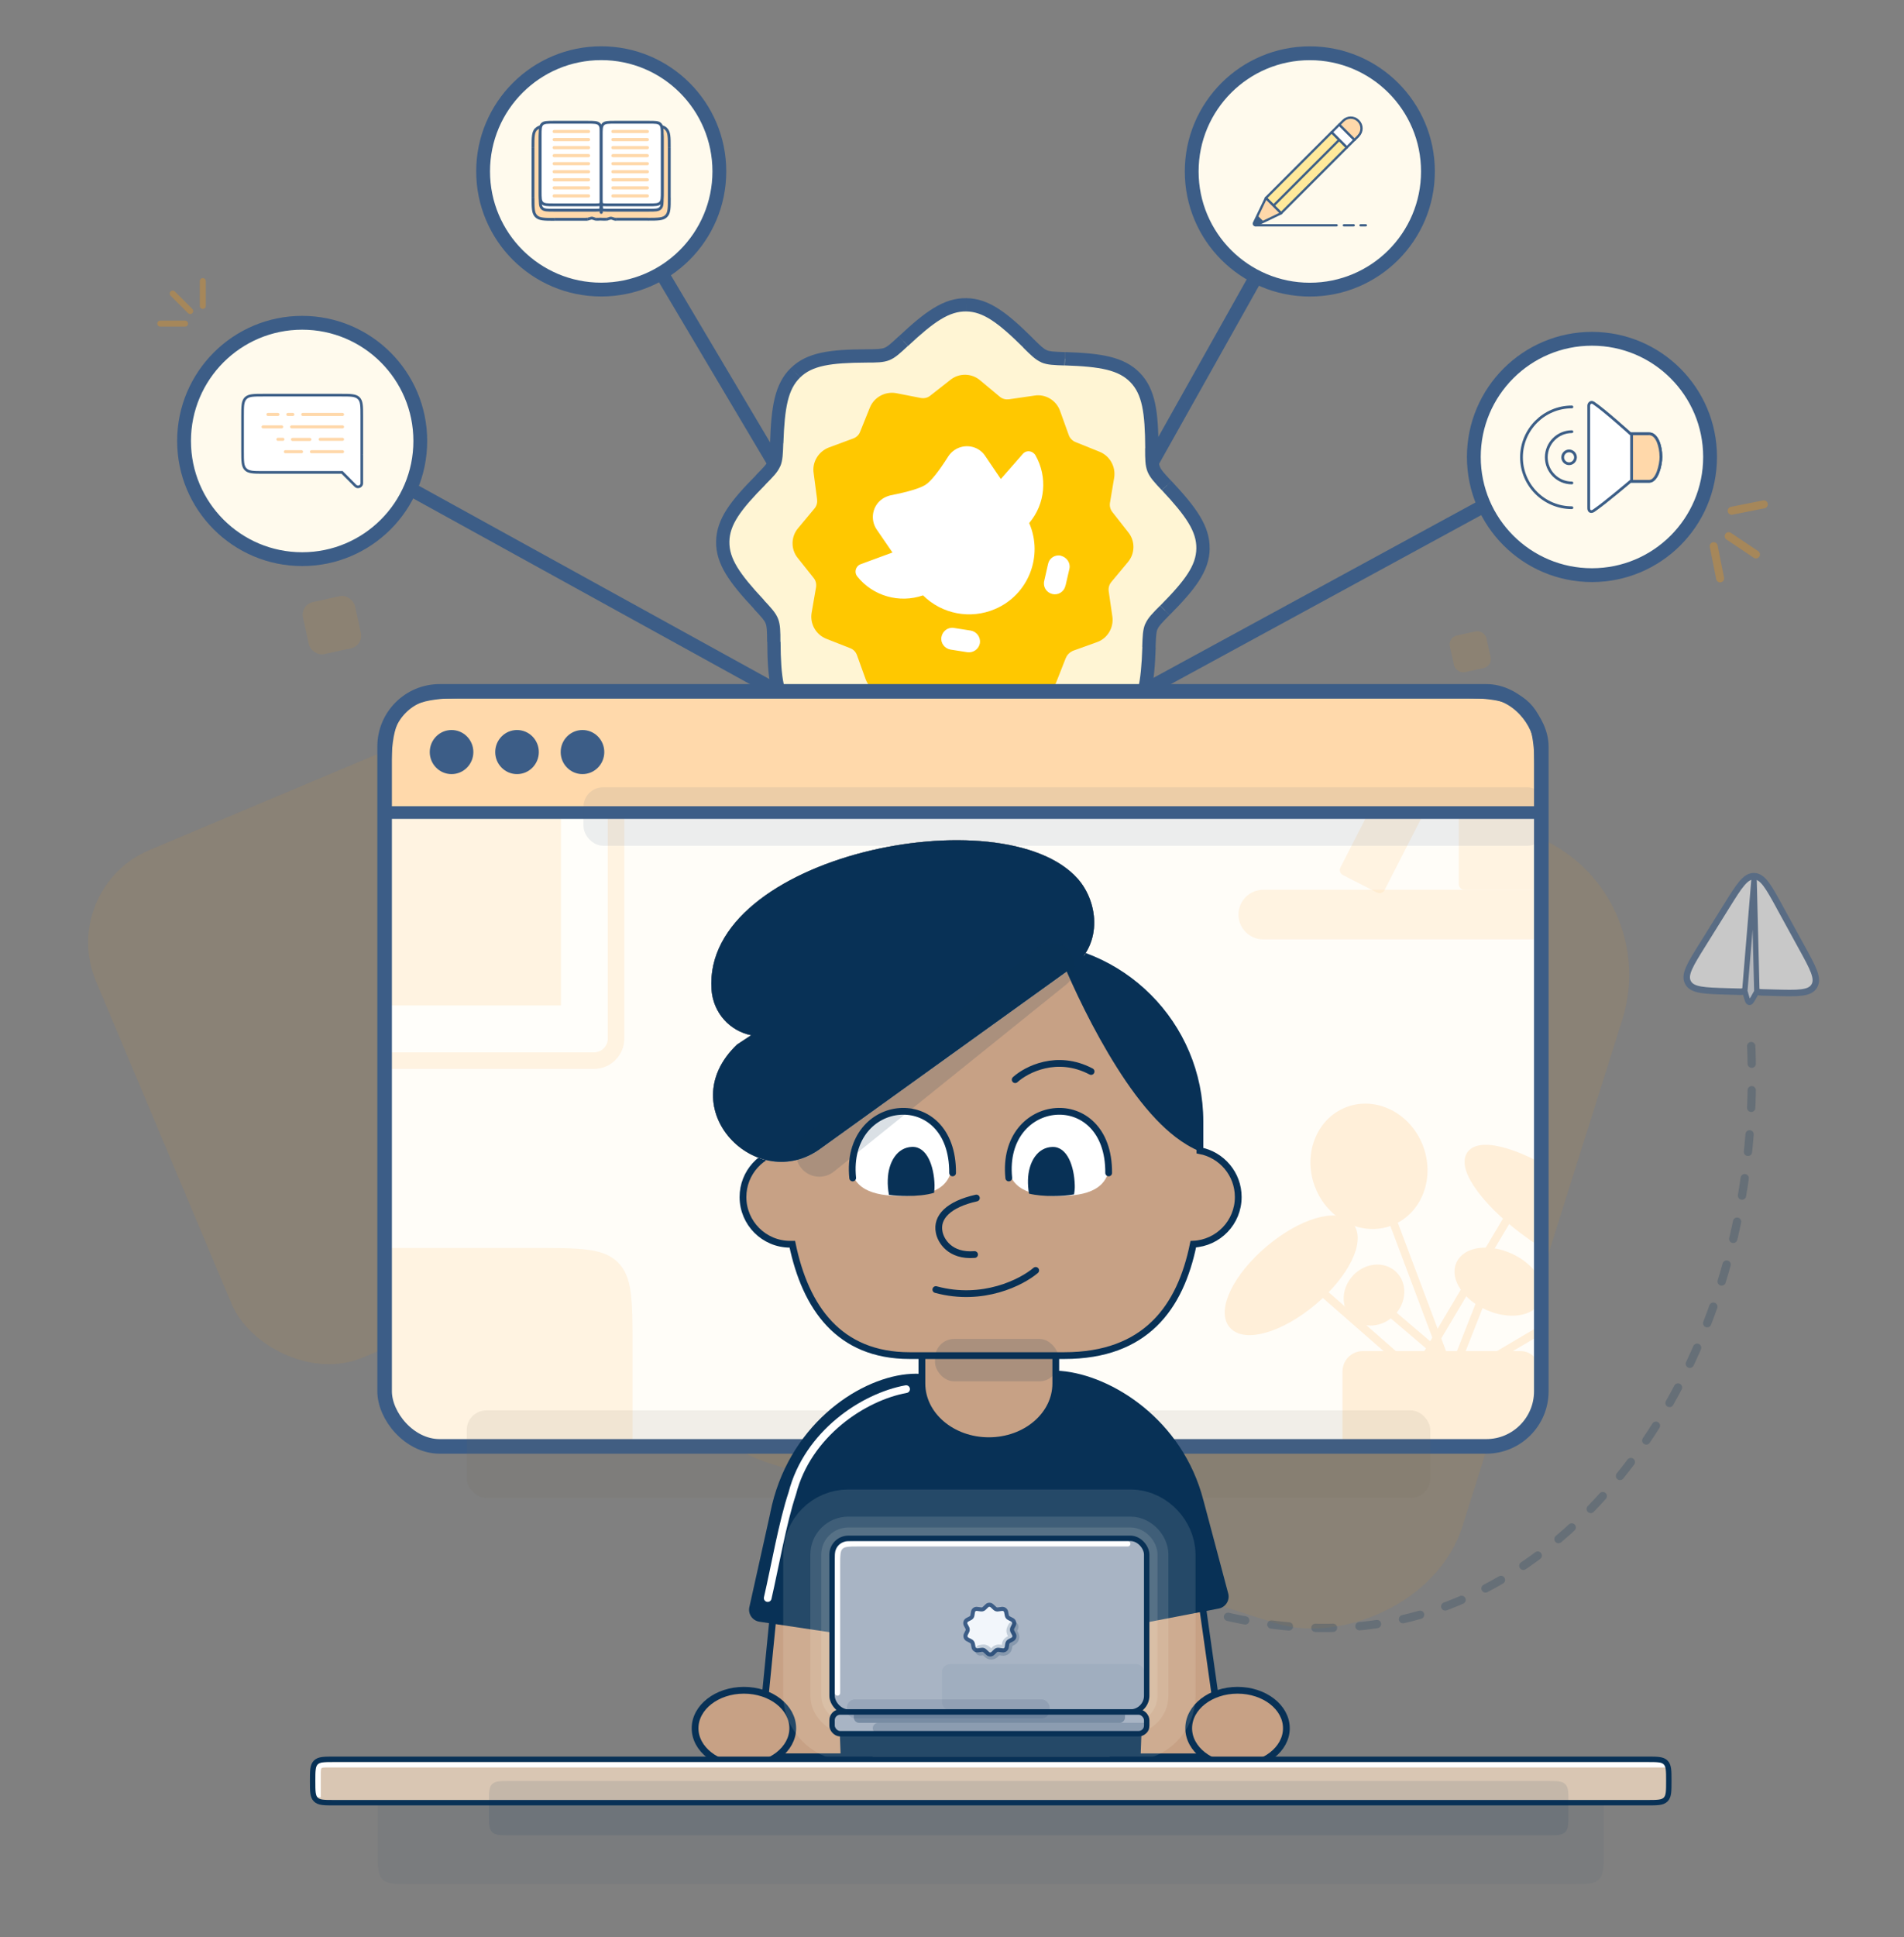 <?xml version="1.0" encoding="UTF-8"?>
<svg id="Layer_1" data-name="Layer 1" xmlns="http://www.w3.org/2000/svg" xmlns:xlink="http://www.w3.org/1999/xlink" viewBox="0 0 324 329.5">
  <rect x="0" y="0" width="324" height="329.5" fill="#808080" stroke="none"/>
  <defs>
    <style>
      .cls-1 {
        fill: rgba(60, 93, 135, .2);
      }

      .cls-2 {
        stroke-width: 1.36px;
      }

      .cls-2, .cls-3, .cls-4, .cls-5, .cls-6, .cls-7, .cls-8, .cls-9, .cls-10, .cls-11, .cls-12, .cls-13, .cls-14, .cls-15, .cls-16, .cls-17, .cls-18, .cls-19, .cls-20, .cls-21, .cls-22, .cls-23, .cls-24, .cls-25, .cls-26, .cls-27, .cls-28, .cls-29 {
        fill: none;
      }

      .cls-2, .cls-4, .cls-30, .cls-5, .cls-6, .cls-7, .cls-31, .cls-32, .cls-9, .cls-10, .cls-14, .cls-15, .cls-16, .cls-33, .cls-17, .cls-34, .cls-35, .cls-19, .cls-21, .cls-23, .cls-36, .cls-37, .cls-26, .cls-27, .cls-29 {
        stroke-linecap: round;
      }

      .cls-2, .cls-6 {
        stroke: #ff9600;
      }

      .cls-3, .cls-30, .cls-31, .cls-32, .cls-11, .cls-15, .cls-33, .cls-35, .cls-38, .cls-36, .cls-25, .cls-37, .cls-27 {
        stroke-linejoin: round;
      }

      .cls-3, .cls-9, .cls-10, .cls-24, .cls-25, .cls-27, .cls-28 {
        stroke: #3c5e87;
      }

      .cls-3, .cls-10 {
        stroke-width: .47px;
      }

      .cls-4, .cls-9 {
        stroke-width: .54px;
      }

      .cls-4, .cls-23 {
        stroke: #ffd8aa;
      }

      .cls-30 {
        stroke-width: 1.38px;
      }

      .cls-30, .cls-7, .cls-31, .cls-32, .cls-33, .cls-18, .cls-35, .cls-36, .cls-37 {
        stroke: #ffd9ab;
      }

      .cls-30, .cls-31, .cls-32, .cls-39, .cls-33, .cls-40, .cls-35, .cls-38, .cls-36, .cls-37, .cls-41 {
        fill: #ffd9ab;
      }

      .cls-42 {
        stroke-miterlimit: 10;
      }

      .cls-42, .cls-8, .cls-11, .cls-12, .cls-14, .cls-16, .cls-17, .cls-43, .cls-38, .cls-44, .cls-26 {
        stroke: #3c5d87;
      }

      .cls-42, .cls-16 {
        stroke-width: 2.35px;
      }

      .cls-42, .cls-45, .cls-46, .cls-47 {
        fill: #fffaed;
      }

      .cls-48, .cls-49, .cls-44 {
        fill: #fff;
      }

      .cls-5, .cls-13, .cls-15, .cls-34, .cls-50, .cls-51, .cls-29 {
        stroke: #083156;
      }

      .cls-5, .cls-34, .cls-50, .cls-51 {
        stroke-width: 1.15px;
      }

      .cls-6 {
        stroke-width: 1.02px;
      }

      .cls-52 {
        opacity: .15;
      }

      .cls-52, .cls-53, .cls-54, .cls-55, .cls-56, .cls-57, .cls-58 {
        fill: #083156;
      }

      .cls-52, .cls-53, .cls-59, .cls-55, .cls-56, .cls-14, .cls-60, .cls-15, .cls-61, .cls-39, .cls-45, .cls-57, .cls-46, .cls-47, .cls-62, .cls-63, .cls-64, .cls-29 {
        isolation: isolate;
      }

      .cls-65 {
        fill: #ffc807;
        opacity: .4;
      }

      .cls-7, .cls-31 {
        stroke-width: 1.38px;
      }

      .cls-66, .cls-67, .cls-59, .cls-61 {
        fill: #3c5d87;
      }

      .cls-53 {
        opacity: .3;
      }

      .cls-8 {
        stroke-width: .92px;
      }

      .cls-67, .cls-54, .cls-49, .cls-68, .cls-34, .cls-69, .cls-50, .cls-70, .cls-71, .cls-72 {
        fill-rule: evenodd;
      }

      .cls-59, .cls-63, .cls-64 {
        opacity: .1;
      }

      .cls-32 {
        stroke-width: 1.38px;
      }

      .cls-55 {
        opacity: .18;
      }

      .cls-11 {
        stroke-width: 2.48px;
      }

      .cls-68, .cls-73 {
        fill: #ffd8aa;
      }

      .cls-12, .cls-38 {
        stroke-width: 2.15px;
      }

      .cls-13, .cls-20, .cls-21 {
        stroke-width: .92px;
      }

      .cls-56 {
        opacity: .1;
      }

      .cls-74, .cls-60 {
        opacity: .8;
      }

      .cls-14 {
        opacity: .13;
        stroke-width: 20.1px;
      }

      .cls-60, .cls-43 {
        fill: #f2f6fb;
      }

      .cls-15 {
        stroke-dasharray: 0 0 3 4.51;
        stroke-width: 1.41px;
      }

      .cls-15, .cls-61, .cls-39, .cls-75 {
        opacity: .3;
      }

      .cls-76 {
        opacity: .4;
      }

      .cls-77 {
        fill: #d9c6b3;
      }

      .cls-45 {
        stroke-width: 16.62px;
      }

      .cls-45, .cls-46, .cls-47 {
        opacity: .12;
        stroke: #fffaed;
      }

      .cls-78 {
        fill: #ffc800;
      }

      .cls-33 {
        stroke-width: 1.38px;
      }

      .cls-57 {
        opacity: .05;
      }

      .cls-17 {
        stroke-width: 1.99px;
      }

      .cls-34, .cls-50, .cls-51 {
        fill: #c7a185;
      }

      .cls-69 {
        fill: #e1e1e1;
      }

      .cls-46 {
        stroke-width: 7.39px;
      }

      .cls-79 {
        fill: rgba(255, 250, 237, .4);
      }

      .cls-18 {
        stroke-width: 2.81px;
      }

      .cls-35 {
        stroke-width: 1.38px;
      }

      .cls-43 {
        stroke-width: .69px;
      }

      .cls-19 {
        stroke-width: 1.31px;
      }

      .cls-19, .cls-20, .cls-21, .cls-41 {
        stroke: #fff;
      }

      .cls-80 {
        clip-path: url(#clippath);
      }

      .cls-81 {
        fill: #3c5e87;
      }

      .cls-23 {
        stroke-width: .52px;
      }

      .cls-44 {
        stroke-width: 1.1px;
      }

      .cls-24, .cls-25, .cls-27 {
        stroke-width: .39px;
      }

      .cls-70 {
        fill: #bfbfbf;
      }

      .cls-47 {
        stroke-width: 3.69px;
      }

      .cls-36 {
        stroke-width: 1.38px;
      }

      .cls-37 {
        stroke-width: 1.38px;
      }

      .cls-71 {
        fill: #fff5d4;
      }

      .cls-26 {
        stroke-width: 1.87px;
      }

      .cls-62 {
        opacity: .08;
      }

      .cls-62, .cls-63 {
        fill: #ff9600;
      }

      .cls-72 {
        fill: #898989;
      }

      .cls-64 {
        fill: #706657;
      }

      .cls-82 {
        opacity: .71;
      }

      .cls-28 {
        stroke-width: .48px;
      }

      .cls-41 {
        stroke-width: 9.37px;
      }

      .cls-83 {
        fill: #a8b4c4;
      }

      .cls-29 {
        opacity: .2;
        stroke-width: 1.82px;
      }
    </style>
    <clipPath id="clippath">
      <rect class="cls-22" x="64.52" y="126.96" width="198.71" height="119.97" rx="11.25" ry="11.25"/>
    </clipPath>
  </defs>
  <g>
    <rect class="cls-62" x="124.73" y="124.74" width="141.01" height="141.01" rx="25.36" ry="25.36" transform="translate(-49.72 322.65) rotate(-72.48)"/>
    <rect class="cls-62" x="24.21" y="129.37" width="93.65" height="93.65" rx="17.07" ry="17.07" transform="translate(-62.75 41.31) rotate(-22.81)"/>
    <rect class="cls-63" x="182.14" y="87" width="14.48" height="14.48" rx="3.49" ry="3.49" transform="translate(-13.29 154.82) rotate(-43.1)"/>
    <rect class="cls-63" x="247" y="107.66" width="6.38" height="6.38" rx="1.54" ry="1.54" transform="translate(-17.92 56.08) rotate(-12.35)"/>
    <rect class="cls-63" x="51.96" y="101.8" width="9.06" height="9.06" rx="2.19" ry="2.19" transform="translate(-21.44 14.54) rotate(-12.35)"/>
    <rect class="cls-63" x="140.69" y="278.34" width="6.38" height="6.38" rx="1.54" ry="1.54" transform="translate(-163.81 208.82) rotate(-49.63)"/>
  </g>
  <g class="cls-82">
    <path class="cls-15" d="m143.97,227.82c4.5,7.76,12.55,19.3,25.95,29.26,2.89,2.15,36.65,26.56,70.18,17.98,34.33-8.79,61.09-50.3,57.73-100.39"/>
    <g class="cls-74">
      <path class="cls-44" d="m302.85,154.28c-1.91-3.48-2.86-5.21-4.35-5.26-1.49-.04-2.54,1.64-4.64,5.01l-4.13,6.63c-2.13,3.42-3.2,5.13-2.48,6.46.71,1.33,2.73,1.38,6.76,1.5l1.86.05c.39.01.59.02.75-.05.18-.07.33-.19.43-.35.09-.15.12-.34.19-.72.14-.87.22-1.31.35-1.41.15-.11.35-.12.5-.02.14.09.25.52.46,1.38l.05.2c.1.4.15.59.26.74.08.11.19.19.31.25.17.08.37.08.78.1l1.94.05c4.03.11,6.05.17,6.83-1.12.79-1.29-.18-3.06-2.12-6.59l-3.75-6.84Z"/>
      <path class="cls-48" d="m298.49,149.44l-1.58,19.08s0,.01,0,.02c0,0,0,0,0,.02l.25.88c.2.68.29,1.02.52,1.04.23.03.4-.28.75-.89l.52-.92s0-.02.01-.02c0,0,0-.01,0-.02l-.48-19.17Z"/>
      <path class="cls-1" d="m298.49,149.44l-1.58,19.08s0,.01,0,.02c0,0,0,0,0,.02l.25.88c.2.68.29,1.02.52,1.04.23.03.4-.28.75-.89l.52-.92s0-.02.01-.02c0,0,0-.01,0-.02l-.48-19.17Z"/>
      <path class="cls-8" d="m298.49,149.44l-1.58,19.08s0,.01,0,.02c0,0,0,0,0,.02l.25.88c.2.68.29,1.02.52,1.04.23.03.4-.28.75-.89l.52-.92s0-.02.01-.02c0,0,0-.01,0-.02l-.48-19.17Z"/>
    </g>
  </g>
  <g>
    <path class="cls-16" d="m223.8,29.16l-118.04,210.32"/>
    <path class="cls-16" d="m57.97,76.63l203.06,111.92"/>
    <path class="cls-16" d="m269.77,76.63l-203.97,111.01"/>
    <circle class="cls-42" cx="51.42" cy="75" r="20.1"/>
    <circle class="cls-42" cx="270.9" cy="77.72" r="20.1"/>
    <g>
      <path class="cls-16" d="m102.31,29.15l123.12,207.39"/>
      <circle class="cls-42" cx="102.31" cy="29.15" r="20.1"/>
      <g>
        <path class="cls-68" d="m102.31,22.23s-.05-.02-.08-.04c-.05-.03-.08-.07-.16-.15-.24-.24-.35-.37-.49-.45-.11-.07-.23-.12-.36-.15-.16-.04-.33-.04-.67-.04h-6.2c-1.72,0-2.58,0-3.12.53-.53.53-.53,1.39-.53,3.12v8.58c0,1.72,0,2.58.53,3.12.53.53,1.39.53,3.12.53h5.34c.15,0,.22,0,.29-.01.07-.01.14-.03.28-.08h.02c.19-.07.29-.1.39-.1.1,0,.2.03.39.1l.09.03c.06.02.09.03.13.04.05.01.11.02.16.03.03,0,.07,0,.13,0,.26,0,.42,0,.55-.02.22.02.5.02.85.02.14,0,.22,0,.29-.01h0c.07-.01.14-.04.28-.08h.02c.19-.07.29-.1.39-.1.1,0,.19.03.39.1h.02c.14.05.21.08.28.09.07.01.15.01.29.01h5.34c1.72,0,2.58,0,3.12-.53.53-.53.53-1.39.53-3.12v-8.58c0-1.72,0-2.58-.53-3.12-.53-.53-1.39-.53-3.12-.53h-6.2c-.34,0-.51,0-.67.04-.13.03-.25.08-.36.15-.14.09-.26.21-.49.45-.08.08-.12.12-.16.15-.02.02-.05.03-.08.04"/>
        <path class="cls-81" d="m102.39,22.46s.08-.04.12-.06l-.26-.41s-.02.01-.03.02l.17.45Zm.12-.06c.08-.05.14-.12.21-.19l-.35-.34c-.09.09-.1.1-.12.11l.26.41Zm.21-.19c.24-.25.34-.35.44-.41l-.26-.41c-.17.11-.31.26-.54.49l.35.34Zm.44-.41c.09-.06.19-.1.29-.12l-.12-.47c-.15.04-.29.1-.43.18l.26.41Zm.29-.12c.12-.03.25-.03.6-.03v-.48c-.33,0-.53,0-.73.05l.12.47Zm.6-.03h6.2v-.48h-6.2v.48Zm6.2,0c.87,0,1.49,0,1.97.06.47.06.76.18.97.4l.34-.34c-.32-.32-.73-.47-1.25-.54-.52-.07-1.18-.07-2.03-.07v.48Zm2.94.46c.22.22.34.5.4.97.06.48.06,1.1.06,1.97h.48c0-.85,0-1.52-.07-2.03-.07-.52-.22-.93-.54-1.25l-.34.34Zm.46,11.53h.48v-8.58h-.48v8.58Zm0,0c0,.87,0,1.49-.06,1.97-.06.47-.18.76-.4.97l.34.34c.32-.32.47-.73.54-1.25.07-.52.07-1.18.07-2.04h-.48Zm-.46,2.94c-.21.22-.5.34-.97.4-.48.06-1.1.07-1.97.07v.48c.85,0,1.52,0,2.03-.07.52-.07.93-.22,1.25-.54l-.34-.34Zm-2.94.46h-5.34v.48h5.34v-.48Zm-5.34,0c-.16,0-.21,0-.26,0l-.08.48c.1.02.19.02.33.02v-.48Zm-.26,0s-.1-.02-.24-.07l-.15.46c.13.04.22.08.32.09l.08-.48Zm-.24-.07h-.02s-.15.45-.15.45h.02s.15-.45.15-.45Zm0,0l-.17.45.17-.45Zm0,0c-.18-.06-.32-.11-.46-.11v.48c.05,0,.1.01.31.08l.15-.46Zm-.46-.11c-.15,0-.29.05-.46.11l.15.46c.21-.07.26-.08.31-.08v-.48Zm-.46.11h-.02s.15.47.15.47h.02s-.15-.47-.15-.47Zm-.03.01l.17.45-.17-.45Zm0,0c-.14.05-.19.06-.24.07l.08.48c.09-.02.18-.05.31-.09l-.15-.46Zm-.24.07h0s.08.48.08.48h0s-.08-.48-.08-.48Zm0,0s-.1,0-.25,0v.48c.14,0,.23,0,.32-.01l-.08-.48Zm-.25,0c-.35,0-.62,0-.83-.02l-.04.48c.23.02.52.02.87.02v-.48Zm-1.4.48c.25,0,.44,0,.59-.02l-.07-.48c-.11.02-.25.02-.52.02v.48Zm-.15,0s.09,0,.15,0v-.48c-.07,0-.09,0-.11,0l-.03.48Zm-.2-.03c.07.02.13.03.2.03l.03-.48s-.08,0-.12-.02l-.12.47Zm-.14-.05c.06.02.1.03.14.05l.12-.47s-.04-.01-.11-.03l-.15.46Zm-.09-.03l.09.03.15-.46-.09-.03-.15.46Zm-.31-.08c.05,0,.1.01.31.08l.15-.46c-.18-.06-.32-.11-.46-.11v.48Zm-.31.08c.21-.07.26-.08.31-.08v-.48c-.15,0-.29.05-.46.11l.15.46Zm.01,0l-.18-.45.18.45Zm-.03.01h.02s-.15-.46-.15-.46h-.02s.15.46.15.46Zm-.32.09c.1-.02.19-.05.32-.09l-.15-.46c-.15.05-.2.07-.24.07l.08.48Zm-.33.02c.14,0,.24,0,.33-.02l-.08-.48s-.1,0-.26,0v.48Zm-5.34,0h5.34v-.48h-5.34v.48Zm-3.29-.6c.32.32.73.47,1.25.54.52.07,1.18.07,2.03.07v-.48c-.87,0-1.49,0-1.97-.07-.47-.06-.76-.18-.97-.4l-.34.34Zm-.61-3.29c0,.85,0,1.52.07,2.04.07.52.22.93.54,1.25l.34-.34c-.22-.21-.34-.5-.4-.97-.06-.48-.06-1.1-.06-1.97h-.48Zm0,0h.48v-8.58h-.48v8.58Zm.61-11.87c-.32.32-.47.73-.54,1.25-.07.52-.07,1.18-.07,2.03h.48c0-.87,0-1.49.06-1.97.06-.47.18-.76.4-.97l-.34-.34Zm3.29-.6c-.85,0-1.52,0-2.03.07-.52.07-.93.22-1.25.54l.34.34c.21-.22.5-.34.97-.4.48-.06,1.1-.06,1.97-.06v-.48Zm6.2,0h-6.2v.48h6.2v-.48Zm.73.05c-.2-.05-.4-.05-.73-.05v.48c.35,0,.48,0,.6.03l.12-.47Zm.42.18c-.13-.08-.28-.14-.42-.18l-.12.47c.1.03.2.07.29.12l.26-.41Zm.54.49c-.23-.23-.37-.38-.54-.49l-.26.41c.11.07.2.16.44.41l.35-.34Zm0,0l-.37.32.37-.32Zm.11.1s-.03-.02-.12-.11l-.35.34c.07.07.13.14.21.19l.26-.41Zm.03.02s-.02-.01-.03-.02l-.26.41s.08.04.12.06l.17-.45Zm0,.19l.13.21-.13-.21Zm.16-.15l-.17-.17.17.17Zm.49-.45l.13.21-.13-.21Zm.36-.15l.06.24-.06-.24Zm9.99.49l.17-.17-.17.17Zm0,14.82l.17.17-.17-.17Zm-9.03.44l-.08.23.08-.23Zm-.02,0l-.08.23h0s0,0,0,0l.08-.23Zm0,0l.08-.23h0s0,0,0,0l-.08.23Zm-.39-.1v.24-.24Zm-.39.1l-.08-.23.08.23Zm-.02,0l-.08-.23h0s.09.23.09.23Zm0,0l.08.23h0s0,0,0,0l-.09-.23Zm-.28.08l.04.24h0l-.04-.24Zm0,0l.04.24h0l-.04-.24Zm-1.13,0l.02-.24h-.03s-.03,0-.03,0l.03.24Zm-.68.02l.02-.24-.02.24Zm-.16-.03l.06-.23-.06.23Zm-.13-.04l.08-.23-.08.23Zm-.09-.03l.08-.23-.08.23Zm-.39-.1v.24-.24Zm-.39.1l-.08-.23h0s0,0,0,0l.09.22Zm0,0l.08.23h.01s-.09-.23-.09-.23Zm-.02,0l.08.23-.08-.23Zm-.28.08l.04.24-.04-.24Zm-8.75-.52l.17-.17-.17.17Zm0-14.82l.17.17-.17-.17Zm9.98-.49l-.06.24.06-.24Zm.36.15l.13-.21-.13.21Zm.49.45l.18-.16h0s0,0,0,0l-.17.17Zm0,0l-.18.16h0s0,0,0,0l.18-.17Zm.16.15l-.13.21.13-.21Zm.08.04l-.08.23.08.03.08-.03-.08-.23Z"/>
        <path class="cls-48" d="m91.92,23.98c0-1.08,0-1.61.33-1.95.33-.33.87-.33,1.95-.33h5.82c1.08,0,1.61,0,1.95.33s.33.87.33,1.95v10.86c0,.43,0,.64-.13.78-.13.13-.35.13-.78.13h-7.19c-1.08,0-1.61,0-1.95-.33-.33-.33-.33-.87-.33-1.95v-9.49Z"/>
        <path class="cls-28" d="m91.92,23.98c0-1.08,0-1.61.33-1.95.33-.33.87-.33,1.95-.33h5.82c1.08,0,1.61,0,1.95.33s.33.87.33,1.95v10.86c0,.43,0,.64-.13.78-.13.13-.35.13-.78.13h-7.19c-1.08,0-1.61,0-1.95-.33-.33-.33-.33-.87-.33-1.95v-9.49Z"/>
        <path class="cls-48" d="m112.69,23.98c0-1.08,0-1.61-.33-1.95s-.87-.33-1.95-.33h-5.82c-1.08,0-1.61,0-1.95.33s-.33.87-.33,1.95v10.86c0,.43,0,.64.13.78.13.13.35.13.78.13h7.19c1.08,0,1.61,0,1.95-.33s.33-.87.33-1.95v-9.49Z"/>
        <path class="cls-28" d="m112.69,23.98c0-1.08,0-1.61-.33-1.95s-.87-.33-1.95-.33h-5.82c-1.08,0-1.61,0-1.95.33s-.33.87-.33,1.95v10.86c0,.43,0,.64.13.78.13.13.35.13.78.13h7.19c1.08,0,1.61,0,1.95-.33s.33-.87.33-1.95v-9.49Z"/>
        <path class="cls-48" d="m91.92,23.07c0-1.08,0-1.61.33-1.95.33-.33.87-.33,1.95-.33h5.82c1.08,0,1.61,0,1.95.33s.33.87.33,1.95v10.86c0,.43,0,.64-.13.78-.13.13-.35.13-.78.13h-7.19c-1.08,0-1.61,0-1.95-.33-.33-.33-.33-.87-.33-1.95v-9.49Z"/>
        <path class="cls-28" d="m91.92,23.07c0-1.08,0-1.61.33-1.95.33-.33.87-.33,1.95-.33h5.82c1.08,0,1.61,0,1.95.33s.33.87.33,1.95v10.86c0,.43,0,.64-.13.78-.13.13-.35.13-.78.13h-7.19c-1.08,0-1.61,0-1.95-.33-.33-.33-.33-.87-.33-1.95v-9.49Z"/>
        <path class="cls-48" d="m112.69,23.07c0-1.08,0-1.61-.33-1.95s-.87-.33-1.95-.33h-5.82c-1.08,0-1.61,0-1.95.33s-.33.87-.33,1.95v10.86c0,.43,0,.64.13.78.13.13.35.13.78.13h7.19c1.08,0,1.61,0,1.95-.33s.33-.87.33-1.95v-9.49Z"/>
        <path class="cls-28" d="m112.69,23.07c0-1.08,0-1.61-.33-1.95s-.87-.33-1.95-.33h-5.82c-1.08,0-1.61,0-1.95.33s-.33.87-.33,1.95v10.86c0,.43,0,.64.13.78.13.13.35.13.78.13h7.19c1.08,0,1.61,0,1.95-.33s.33-.87.33-1.95v-9.49Z"/>
        <line class="cls-9" x1="102.31" y1="34.81" x2="102.31" y2="36.1"/>
        <line class="cls-4" x1="94.3" y1="22.37" x2="100.15" y2="22.37"/>
        <line class="cls-4" x1="94.3" y1="23.74" x2="100.15" y2="23.74"/>
        <line class="cls-4" x1="94.3" y1="25.11" x2="100.15" y2="25.11"/>
        <line class="cls-4" x1="94.3" y1="26.47" x2="100.15" y2="26.47"/>
        <line class="cls-4" x1="94.3" y1="27.84" x2="100.15" y2="27.84"/>
        <line class="cls-4" x1="94.3" y1="29.21" x2="100.15" y2="29.21"/>
        <line class="cls-4" x1="94.3" y1="30.58" x2="100.15" y2="30.58"/>
        <line class="cls-4" x1="94.3" y1="31.95" x2="100.15" y2="31.95"/>
        <line class="cls-4" x1="94.3" y1="33.32" x2="100.15" y2="33.32"/>
        <line class="cls-4" x1="104.3" y1="22.37" x2="110.15" y2="22.37"/>
        <line class="cls-4" x1="104.3" y1="23.74" x2="110.15" y2="23.74"/>
        <line class="cls-4" x1="104.3" y1="25.11" x2="110.15" y2="25.11"/>
        <line class="cls-4" x1="104.3" y1="26.47" x2="110.15" y2="26.47"/>
        <line class="cls-4" x1="104.3" y1="27.84" x2="110.15" y2="27.84"/>
        <line class="cls-4" x1="104.3" y1="29.21" x2="110.15" y2="29.21"/>
        <line class="cls-4" x1="104.3" y1="30.58" x2="110.15" y2="30.58"/>
        <line class="cls-4" x1="104.3" y1="31.95" x2="110.15" y2="31.95"/>
        <line class="cls-4" x1="104.3" y1="33.32" x2="110.15" y2="33.32"/>
      </g>
    </g>
    <g>
      <circle class="cls-42" cx="222.89" cy="29.16" r="20.1"/>
      <g>
        <rect class="cls-48" x="214.39" y="27.54" width="15.83" height="3.66" transform="translate(44.34 165.8) rotate(-45)"/>
        <rect class="cls-65" x="214.39" y="27.54" width="15.83" height="3.66" transform="translate(44.34 165.8) rotate(-45)"/>
        <rect class="cls-25" x="214.39" y="27.54" width="15.83" height="3.66" transform="translate(44.34 165.8) rotate(-45)"/>
        <rect class="cls-48" x="227.63" y="21.3" width="1.83" height="3.66" transform="translate(50.59 168.38) rotate(-45)"/>
        <rect class="cls-25" x="227.63" y="21.3" width="1.83" height="3.66" transform="translate(50.59 168.38) rotate(-45)"/>
        <path class="cls-73" d="m231.16,23.11c.7-.7.7-1.84,0-2.54l-.04-.04c-.7-.7-1.84-.7-2.54,0l-.67.67,2.59,2.59.67-.67Z"/>
        <path class="cls-25" d="m231.16,23.11c.7-.7.7-1.84,0-2.54l-.04-.04c-.7-.7-1.84-.7-2.54,0l-.67.67,2.59,2.59.67-.67Z"/>
        <line class="cls-24" x1="216.71" y1="34.97" x2="227.9" y2="23.78"/>
        <path class="cls-73" d="m213.77,38.29c-.24.12-.49-.14-.38-.38l2.03-4.23,2.59,2.59-4.23,2.03Z"/>
        <path class="cls-25" d="m213.77,38.29c-.24.12-.49-.14-.38-.38l2.03-4.23,2.59,2.59-4.23,2.03Z"/>
        <path class="cls-81" d="m213.74,38.29c-.22.11-.46-.13-.35-.35l.63-1.26.98.97-1.26.63Z"/>
        <line class="cls-27" x1="213.67" y1="38.32" x2="227.45" y2="38.32"/>
        <line class="cls-27" x1="231.52" y1="38.32" x2="232.42" y2="38.32"/>
        <line class="cls-27" x1="228.69" y1="38.32" x2="230.36" y2="38.32"/>
      </g>
    </g>
    <g>
      <path class="cls-49" d="m61.05,67.73c.52.52.52,1.37.52,3.06v5.97c0,.21,0,.41,0,.6h0v4.81c0,.56-.68.85-1.08.45l-2.27-2.28h-13.36c-1.69,0-2.53,0-3.06-.52-.53-.52-.53-1.37-.53-3.06v-5.97c0-1.69,0-2.53.53-3.06.52-.52,1.37-.52,3.06-.52h13.13c1.69,0,2.53,0,3.06.52"/>
      <path class="cls-81" d="m60.89,67.89c-.21-.21-.5-.33-.96-.4-.47-.06-1.08-.06-1.94-.06v-.45c.84,0,1.49,0,2,.07.51.07.91.21,1.22.52l-.32.32Zm-2.9-.46h-13.13v-.45h13.13v.45Zm-13.13,0c-.85,0-1.47,0-1.94.06-.46.06-.75.18-.96.4l-.32-.32c.31-.31.71-.45,1.22-.52.51-.07,1.16-.07,2-.07v.45Zm-2.9.46c-.21.21-.33.5-.4.96-.06.47-.06,1.09-.06,1.94h-.45c0-.84,0-1.49.07-2,.07-.51.21-.91.52-1.22l.32.32Zm-.46,8.87h-.45v-5.97h.45v5.97Zm0,0c0,.85,0,1.47.06,1.94.06.46.18.75.4.96l-.32.32c-.31-.31-.45-.71-.52-1.22-.07-.51-.07-1.16-.07-2h.45Zm.46,2.9c.21.21.5.33.96.4.47.06,1.08.06,1.94.06v.45c-.84,0-1.49,0-2-.07-.51-.07-.91-.21-1.22-.52l.32-.32Zm2.9.46h13.13v.45h-13.13v-.45Zm13.13,0h.22v.45s-.22,0-.22,0v-.45Zm2.34,2.66l-2.28-2.28.32-.32,2.27,2.28-.32.32Zm1.46-.61c0,.76-.92,1.15-1.46.61l.32-.32c.26.26.7.07.7-.29h.45Zm0,0h-.45v-4.81h.45v4.81Zm-.23-5.04h0v.45h0v-.45Zm-.22.22c0-.19,0-.38,0-.6h.45c0,.21,0,.41,0,.6h-.45Zm0-6.57h.45v5.97h-.45v-5.97Zm0,0c0-.85,0-1.47-.06-1.94-.06-.46-.18-.75-.4-.96l.32-.32c.31.31.45.71.52,1.22.07.51.07,1.16.07,2h-.45Zm-19.55-3.06l.16.16-.16-.16Zm0,12.08l.16-.16-.16.16Zm16.42.52v-.22h.09l.07.07-.16.16Zm2.28,2.28l-.16.16.16-.16Zm1.08-5.48h.22v.22h-.22v-.22Zm0,.22v.22h-.23v-.23s.23,0,.23,0Z"/>
      <line class="cls-23" x1="58.29" y1="70.49" x2="51.52" y2="70.49"/>
      <line class="cls-23" x1="49.83" y1="70.49" x2="48.98" y2="70.49"/>
      <line class="cls-23" x1="47.29" y1="70.49" x2="45.6" y2="70.49"/>
      <line class="cls-23" x1="58.29" y1="72.6" x2="49.62" y2="72.6"/>
      <line class="cls-23" x1="47.93" y1="72.6" x2="44.76" y2="72.6"/>
      <line class="cls-23" x1="58.29" y1="74.72" x2="54.48" y2="74.72"/>
      <line class="cls-23" x1="52.73" y1="74.74" x2="49.77" y2="74.74"/>
      <line class="cls-23" x1="48.14" y1="74.72" x2="47.29" y2="74.72"/>
      <line class="cls-23" x1="58.29" y1="76.83" x2="53" y2="76.83"/>
      <line class="cls-23" x1="51.31" y1="76.83" x2="48.56" y2="76.83"/>
    </g>
    <g>
      <path class="cls-49" d="m271.18,68.54c1.94,1.31,6.28,5.24,6.28,5.24h3.19c1.31,0,1.99,2.13,1.99,3.89,0,1.45-.68,4.19-1.99,4.19h-3.19s-4.25,3.62-6.22,4.97c-.46.33-.93.22-.89-.52v-17.32c0-.33.37-.79.83-.44"/>
      <path class="cls-3" d="m271.18,68.54c1.94,1.31,6.28,5.24,6.28,5.24h3.19c1.31,0,1.99,2.13,1.99,3.89,0,1.45-.68,4.19-1.99,4.19h-3.19s-4.25,3.62-6.22,4.97c-.46.33-.93.22-.89-.52v-17.32c0-.33.37-.79.83-.44Z"/>
      <path class="cls-10" d="m265.92,77.78c0,.6.49,1.09,1.09,1.09s1.09-.49,1.09-1.09-.49-1.09-1.09-1.09-1.09.49-1.09,1.09"/>
      <path class="cls-10" d="m267.49,82.14c-2.41,0-4.36-1.95-4.36-4.36s1.95-4.36,4.36-4.36"/>
      <path class="cls-10" d="m267.49,86.35c-4.74,0-8.58-3.84-8.58-8.57s3.84-8.57,8.58-8.57"/>
      <path class="cls-68" d="m277.65,81.86v-8.08h3c1.31,0,1.99,2.13,1.99,3.89,0,1.45-.68,4.19-1.99,4.19h-3Z"/>
      <path class="cls-81" d="m280.65,82.09h-3v-.47h3v.47Zm2.23-4.42c0,.75-.18,1.83-.52,2.72-.17.45-.39.86-.67,1.17-.27.31-.62.53-1.04.53v-.47c.24,0,.47-.12.69-.37.22-.25.42-.61.58-1.03.32-.84.49-1.86.49-2.55h.47Zm-2.23-4.12c.8,0,1.36.65,1.7,1.42.35.79.52,1.79.52,2.7h-.47c0-.86-.17-1.79-.48-2.51-.32-.73-.76-1.14-1.27-1.14v-.47Zm-3.01,0h3v.47h-3v-.47Zm-.23.23h.47v8.08h-.47v-8.08Zm.23,0h-.23v-.23h.23v.23Zm0,8.31h-.23v-.23h.23v.23Z"/>
    </g>
  </g>
  <g class="cls-75">
    <path class="cls-2" d="m292.71,98.37l-1.09-5.48"/>
    <path class="cls-2" d="m298.81,94.3l-4.65-3.11"/>
    <path class="cls-2" d="m294.67,86.87l5.48-1.09"/>
  </g>
  <g class="cls-75">
    <path class="cls-6" d="m34.51,47.81v4.22"/>
    <path class="cls-6" d="m29.39,49.93l2.98,2.98"/>
    <path class="cls-6" d="m31.49,55.04h-4.22"/>
  </g>
  <g>
    <path class="cls-71" d="m152.76,127.09c-1.31-1.3-1.96-1.94-2.74-2.28-.78-.33-1.7-.37-3.54-.43-6.08-.2-9.58-.78-11.92-3.19-2.35-2.41-2.82-5.93-2.85-12.01,0-1.84-.01-2.76-.33-3.55-.31-.79-.94-1.46-2.2-2.8-4.16-4.45-6.23-7.33-6.18-10.7s2.2-6.19,6.49-10.52c1.3-1.31,1.94-1.96,2.28-2.74.33-.78.37-1.7.43-3.54.2-6.09.78-9.59,3.2-11.94,2.42-2.35,5.94-2.82,12.03-2.85,1.84,0,2.76-.01,3.55-.33.79-.31,1.46-.94,2.8-2.2,4.44-4.15,7.32-6.22,10.69-6.17s6.19,2.2,10.51,6.47c1.31,1.3,1.96,1.94,2.74,2.28.78.33,1.7.37,3.54.43,6.09.2,9.6.78,11.95,3.19,2.35,2.42,2.82,5.94,2.85,12.03,0,1.84.01,2.76.33,3.55.31.79.94,1.46,2.2,2.8,4.16,4.44,6.23,7.33,6.18,10.7s-2.2,6.19-6.48,10.51c-1.29,1.31-1.94,1.96-2.28,2.74-.34.78-.37,1.7-.43,3.54-.2,6.08-.78,9.58-3.19,11.93-2.41,2.35-5.93,2.82-12.01,2.85-1.84,0-2.76.01-3.55.33-.79.31-1.46.94-2.8,2.2-4.45,4.16-7.34,6.24-10.71,6.19s-6.2-2.2-10.53-6.49Z"/>
    <path class="cls-66" d="m134.56,121.19l-.81.79h0l.81-.79Zm.83-57.79l-.79-.81.79.81Zm57.8.83l.81-.79h0l-.81.79Zm-12.84,60.64v-1.13s0,1.13,0,1.13Zm-6.35,2.52l-.77-.83.77.83Zm2.8-2.2l-.42-1.05.42,1.05Zm21.46-21.38l.8.8-.8-.8Zm-2.71,6.27l-1.13-.04,1.13.04Zm.43-3.54l-1.04-.45,1.04.45Zm2.58-23.95l-.83.77.83-.77Zm-2.2-2.8l1.05-.42-1.05.42Zm-18.66-19.2l.45-1.04-.45,1.04Zm-26.74-.38l-.42-1.05.42,1.05Zm-19.2,18.65l1.04.45-1.04-.45Zm-.38,26.76l1.05-.42-1.05.42Zm15.1,18.75l-.04,1.13.04-1.13Zm6.27,2.71l-.8.8.8-.8Zm-2.74-2.28l-.45,1.04.45-1.04Zm-3.5-1.56c-6.13-.21-9.16-.81-11.15-2.85l-1.62,1.58c2.71,2.78,6.68,3.33,12.7,3.54l.08-2.26Zm-11.15-2.85c-1.99-2.04-2.5-5.09-2.53-11.23h-2.26c.03,6.04.47,10.02,3.17,12.8l1.62-1.58Zm-5.36-18.34c-4.2-4.49-5.92-7.06-5.88-9.91l-2.26-.03c-.06,3.88,2.37,7.08,6.49,11.49l1.65-1.55Zm-5.88-9.91c.04-2.85,1.83-5.37,6.16-9.74l-1.61-1.59c-4.25,4.29-6.76,7.41-6.81,11.3l2.26.03Zm9.19-16.77c.21-6.15.81-9.18,2.85-11.17l-1.58-1.62c-2.79,2.71-3.34,6.68-3.54,12.72l2.26.08Zm2.85-11.17c2.04-1.99,5.09-2.5,11.25-2.53v-2.26c-6.05.03-10.04.46-12.82,3.17l1.58,1.62Zm18.36-5.36c4.48-4.19,7.05-5.91,9.9-5.87l.03-2.26c-3.88-.06-7.08,2.36-11.48,6.48l1.55,1.65Zm9.9-5.87c2.85.04,5.37,1.83,9.73,6.15l1.59-1.61c-4.28-4.24-7.41-6.75-11.29-6.8l-.03,2.26Zm16.76,9.18c6.15.2,9.18.81,11.17,2.85l1.62-1.58c-2.71-2.79-6.69-3.34-12.72-3.54l-.07,2.26Zm11.17,2.85c1.99,2.05,2.5,5.1,2.53,11.25h2.26c-.03-6.05-.46-10.04-3.17-12.83l-1.62,1.58Zm5.36,18.37c4.2,4.49,5.91,7.06,5.87,9.91l2.26.03c.06-3.88-2.36-7.08-6.48-11.49l-1.65,1.55Zm5.87,9.91c-.04,2.85-1.83,5.37-6.15,9.73l1.61,1.59c4.24-4.28,6.76-7.41,6.81-11.3l-2.26-.03Zm-9.19,16.77c-.21,6.14-.81,9.17-2.85,11.15l1.58,1.62c2.78-2.71,3.34-6.68,3.54-12.7l-2.26-.08Zm-2.85,11.15c-2.04,1.99-5.09,2.5-11.23,2.53v2.26c6.04-.03,10.02-.47,12.81-3.17l-1.58-1.62Zm-18.35,5.36c-4.49,4.2-7.07,5.92-9.92,5.88l-.03,2.26c3.88.06,7.09-2.37,11.5-6.49l-1.55-1.65Zm-9.92,5.88c-2.85-.04-5.37-1.83-9.75-6.17l-1.6,1.61c4.29,4.25,7.42,6.77,11.31,6.82l.03-2.26Zm17.03-8.71c-1.75,0-2.93,0-3.96.41l.84,2.1c.54-.21,1.2-.24,3.14-.25v-2.26Zm-5.57,4.48c1.41-1.32,1.91-1.76,2.45-1.97l-.84-2.1c-1.03.41-1.88,1.23-3.16,2.42l1.55,1.65Zm22.68-25.2c-1.23,1.24-2.07,2.07-2.51,3.09l2.08.9c.23-.53.68-1.01,2.04-2.39l-1.61-1.59Zm-.77,7.11c.07-1.94.11-2.59.33-3.13l-2.08-.9c-.44,1.02-.46,2.2-.52,3.95l2.26.08Zm-1.78-33.87c0,1.75,0,2.93.41,3.96l2.1-.84c-.21-.54-.24-1.2-.25-3.13h-2.26Zm4.48,5.57c-1.32-1.41-1.76-1.91-1.97-2.45l-2.1.84c.41,1.03,1.23,1.88,2.42,3.16l1.65-1.55Zm-25.22-22.7c1.24,1.23,2.07,2.07,3.09,2.51l.9-2.08c-.53-.23-1.01-.68-2.39-2.04l-1.59,1.61Zm7.11.77c-1.94-.06-2.59-.11-3.13-.33l-.9,2.08c1.02.44,2.2.46,3.95.52l.07-2.26Zm-33.85,1.78c1.74,0,2.93,0,3.96-.41l-.84-2.1c-.54.21-1.2.24-3.13.25v2.26Zm5.57-4.48c-1.41,1.32-1.91,1.76-2.45,1.97l.84,2.1c1.03-.41,1.88-1.23,3.16-2.42l-1.55-1.65Zm-22.7,25.22c1.23-1.24,2.07-2.07,2.51-3.09l-2.08-.9c-.23.53-.68,1.01-2.04,2.39l1.61,1.59Zm.77-7.11c-.06,1.94-.11,2.59-.33,3.13l2.08.9c.44-1.02.46-2.2.52-3.95l-2.26-.08Zm1.78,33.87c0-1.75,0-2.93-.41-3.96l-2.1.84c.21.54.24,1.2.25,3.13h2.26Zm-4.48-5.57c1.32,1.41,1.76,1.91,1.97,2.45l2.1-.84c-.41-1.03-1.23-1.88-2.42-3.16l-1.65,1.55Zm18.09,21.91c1.94.06,2.59.11,3.13.34l.9-2.08c-1.02-.44-2.2-.46-3.95-.52l-.08,2.26Zm7.11.77c-1.24-1.23-2.07-2.07-3.09-2.51l-.9,2.08c.53.23,1.01.68,2.39,2.04l1.6-1.61Z"/>
    <g id="Seal_icon" data-name="Seal icon">
      <path id="Seal" class="cls-78" d="m181.37,111.89l-1.6,4.07c-.71,1.77-2.55,2.8-4.41,2.49l-4.32-.75c-.57-.09-1.13.06-1.58.42l-3.44,2.7c-1.47,1.19-3.62,1.16-5.06-.07l-3.36-2.8c-.44-.37-1-.54-1.57-.43l-4.34.63c-1.87.26-3.71-.82-4.38-2.61l-1.48-4.11c-.19-.53-.59-.98-1.16-1.19l-4.07-1.6c-1.77-.71-2.8-2.55-2.49-4.41l.75-4.32c.09-.57-.02-1.13-.38-1.58l-2.74-3.44c-1.19-1.47-1.16-3.62.07-5.06l2.8-3.36c.37-.44.5-1,.43-1.57l-.58-4.42c-.3-1.87.82-3.71,2.61-4.38l4.11-1.52c.53-.19.98-.59,1.19-1.16l1.64-4.07c.71-1.77,2.55-2.8,4.45-2.49l4.24.83c.57.09,1.13-.02,1.58-.38l3.44-2.7c1.47-1.19,3.62-1.16,5.06.07l3.36,2.8c.44.37,1,.5,1.57.43l4.34-.63c1.87-.3,3.71.82,4.34,2.61l1.48,4.11c.19.53.63.98,1.16,1.19l4.07,1.64c1.77.71,2.8,2.55,2.49,4.45l-.71,4.24c-.09.57.06,1.13.42,1.58l2.7,3.44c1.19,1.47,1.16,3.62-.07,5.06l-2.8,3.36c-.37.44-.54,1-.47,1.57l.63,4.34c.26,1.87-.82,3.71-2.61,4.34l-4.11,1.48c-.53.24-.98.67-1.19,1.2Z"/>
      <path id="Duo" class="cls-48" d="m175.14,88.97c2.43,5.62-.13,12.18-5.8,14.61-4.2,1.8-9.04.88-12.27-2.32-4.03,1.4-8.54.12-11.21-3.24-.44-.57-.34-1.38.23-1.86.12-.08.25-.16.37-.2l5.41-1.99-2.7-3.93c-1.15-1.72-.71-4.06,1.01-5.21.41-.28.9-.47,1.38-.59,3.09-.6,5.08-1.22,5.98-1.82s2.18-2.2,3.83-4.8c1.12-1.72,3.43-2.26,5.2-1.14.44.29.8.62,1.08,1.07l2.66,3.92,3.75-4.28c.49-.56,1.3-.59,1.86-.09.12.08.2.21.28.33,2.09,3.67,1.7,8.28-1.06,11.52Zm-9.94,18.28l-2.87-.45h0c-1.01-.18-1.95.54-2.13,1.55-.18,1.01.54,1.95,1.55,2.13l2.87.45h0c1.01.14,1.95-.54,2.13-1.55.14-1.01-.54-1.95-1.55-2.13h0Zm15.36-12.74c-1.01-.22-1.99.38-2.21,1.39h0l-.65,2.87c-.26,1.01.34,1.99,1.34,2.25s1.99-.34,2.25-1.34c0-.04,0-.08.04-.12h0l.65-2.82c.22-.97-.42-1.95-1.43-2.21h0Z"/>
    </g>
  </g>
  <g>
    <path class="cls-14" d="m139.25,194.03l5.23-.87c2.92-.49,5.91.28,8.24,2.1l5.34,4.18c3.9,3.05,9.39,2.98,13.21-.16l5.23-4.31c2.29-1.88,5.25-2.72,8.18-2.3l6.71.95c4.9.69,9.62-2.11,11.36-6.74l2.38-6.35c1.04-2.77,3.19-4.98,5.94-6.08l6.29-2.53c4.59-1.85,7.28-6.64,6.47-11.52l-1.11-6.68c-.49-2.92.28-5.91,2.1-8.24l3.27-4.17"/>
    <rect class="cls-59" x="166.25" y="122.31" width="39.76" height="6.62" rx="1.48" ry="1.48"/>
    <path class="cls-66" d="m236.35,233.57c.53,0,.96-.43.96-.97s-.43-.97-.96-.97-.96.43-.96.97.43.97.96.97Z"/>
    <path class="cls-66" d="m239.23,233.57c.53,0,.96-.43.96-.97s-.43-.97-.96-.97-.96.43-.96.97.43.97.96.97Z"/>
    <path class="cls-66" d="m242.1,233.57c.53,0,.96-.43.96-.97s-.43-.97-.96-.97-.96.43-.96.97.43.97.96.97Z"/>
    <path class="cls-61" d="m181.41,245.55c1.4.79,2.1,1.18,2.1,1.78s-.7.99-2.1,1.78l-2.41,1.35c-1.21.68-1.81,1.02-2.26.75-.45-.26-.45-.96-.45-2.34v-3.09c0-1.38,0-2.08.45-2.34.45-.26,1.05.08,2.26.75l2.41,1.35Z"/>
    <rect class="cls-48" x="65.45" y="117.59" width="196.83" height="128.41" rx="9.37" ry="9.37"/>
    <rect class="cls-79" x="65.45" y="117.59" width="196.83" height="128.41" rx="9.37" ry="9.37"/>
    <g class="cls-80">
      <g>
        <path class="cls-39" d="m210.75,155.55c0-2.33,1.89-4.22,4.22-4.22h111.54c2.33,0,4.22,1.89,4.22,4.22s-1.89,4.22-4.22,4.22h-111.54c-2.33,0-4.22-1.89-4.22-4.22Z"/>
        <path class="cls-39" d="m248.24,126.95c0-.52.42-.94.94-.94h41.24c.52,0,.94.42.94.94v23.43c0,.52-.42.94-.94.94h-41.24c-.52,0-.94-.42-.94-.94v-23.43Z"/>
        <path class="cls-39" d="m240.75,122.79c.24-.46.8-.64,1.26-.41l5.84,2.99c.46.24.64.8.41,1.26l-12.66,24.77c-.24.46-.8.64-1.26.41l-5.84-2.99c-.46-.24-.64-.8-.41-1.26l12.66-24.77Z"/>
        <path class="cls-39" d="m12.98,229.12c0-7.95,0-11.93,2.47-14.4,2.47-2.47,6.45-2.47,14.4-2.47h60.92c7.95,0,11.93,0,14.4,2.47,2.47,2.47,2.47,6.45,2.47,14.4v15.93c0,7.95,0,11.93-2.47,14.4-2.47,2.47-6.45,2.47-14.4,2.47H29.85c-7.95,0-11.93,0-14.4-2.47s-2.47-6.45-2.47-14.4v-15.93Z"/>
        <g class="cls-75">
          <path class="cls-41" d="m30.78,175.7v-46.86h69.36v46.86H30.78Z"/>
          <path class="cls-18" d="m26.1,127.9c0-2.07,1.68-3.75,3.75-3.75h71.23c2.07,0,3.75,1.68,3.75,3.75v48.74c0,2.07-1.68,3.75-3.75,3.75H29.85c-2.07,0-3.75-1.68-3.75-3.75v-48.74Z"/>
        </g>
        <g class="cls-76">
          <path class="cls-7" d="m223.85,218.74l14.21,12.43"/>
          <path class="cls-7" d="m234.95,221.86l10.43,8.88"/>
          <path class="cls-7" d="m234.5,200.98l11.77,31.3"/>
          <path class="cls-7" d="m252.49,220.08l-5.33,13.54"/>
          <path class="cls-7" d="m266.92,223.4l-13.54,7.99"/>
          <path class="cls-7" d="m258.04,204.76l-16.21,27.3"/>
          <ellipse class="cls-30" cx="263.64" cy="205.78" rx="5.37" ry="16.36" transform="translate(-56.5 302.56) rotate(-54.79)"/>
          <ellipse class="cls-37" cx="219.72" cy="216.91" rx="13.02" ry="5.77" transform="translate(-88.08 192.73) rotate(-40.14)"/>
          <ellipse class="cls-32" cx="233.81" cy="220.25" rx="4.76" ry="4.19" transform="translate(-86.94 237.47) rotate(-46.36)"/>
          <ellipse class="cls-33" cx="255.03" cy="217.97" rx="4.56" ry="7.21" transform="translate(-48.32 361.25) rotate(-65.8)"/>
          <ellipse class="cls-35" cx="269.89" cy="224.07" rx="3.93" ry="7.05" transform="translate(-80.65 211.09) rotate(-37.58)"/>
          <ellipse class="cls-36" cx="232.96" cy="198.35" rx="9.14" ry="10.09" transform="translate(-56.14 98.19) rotate(-21.3)"/>
          <rect class="cls-31" x="229.14" y="230.48" width="32.41" height="19.98" rx="2.77" ry="2.77"/>
        </g>
      </g>
    </g>
    <path class="cls-40" d="m159.12,176.1l.06,1,2.34,15.47.56,3.08c.76,4.19,4.41,7.23,8.67,7.23,3.96,0,7.44-2.65,8.49-6.47l1.04-3.76c.61-2.22,1.61-4.32,2.96-6.2l2.56-3.59c1.59-2.22,2.44-4.88,2.44-7.61,0-8.04-6.52-14.55-14.56-14.55s-15.03,7.04-14.56,15.4Z"/>
    <path class="cls-26" d="m159.18,177.1l-.06-1c-.48-8.36,6.18-15.4,14.56-15.4h0c8.03,0,14.56,6.51,14.56,14.55h0c0,2.73-.85,5.39-2.44,7.61l-2.56,3.59c-1.34,1.88-2.34,3.98-2.96,6.2l-1.04,3.76c-1.05,3.82-4.53,6.47-8.49,6.47h0c-4.26,0-7.9-3.04-8.67-7.23l-.56-3.08"/>
    <path class="cls-26" d="m182.61,175.91v-.5c0-5.02-4.07-9.09-9.09-9.09h0c-5.24,0-9.39,4.41-9.07,9.64l.03.46c.1,1.57,2.14,2.58,3.63,2.06,2.13-.74,4.52-1.02,5.56.04,2.02,2.07-1.28,5.67-5.54,6.54"/>
    <path class="cls-38" d="m65.45,136.33c0-8.84,0-13.26,2.75-16,2.75-2.75,7.16-2.75,16-2.75h159.34c8.84,0,13.26,0,16,2.75,2.74,2.75,2.74,7.16,2.74,16v1.87H65.45v-1.87Z"/>
    <rect class="cls-11" x="65.45" y="117.59" width="196.83" height="128.41" rx="9.37" ry="9.37"/>
    <path class="cls-66" d="m76.84,131.66c2.05,0,3.71-1.68,3.71-3.75s-1.66-3.75-3.71-3.75-3.71,1.68-3.71,3.75,1.66,3.75,3.71,3.75Z"/>
    <path class="cls-66" d="m87.98,131.66c2.05,0,3.71-1.68,3.71-3.75s-1.66-3.75-3.71-3.75-3.71,1.68-3.71,3.75,1.66,3.75,3.71,3.75Z"/>
    <path class="cls-66" d="m99.12,131.66c2.05,0,3.71-1.68,3.71-3.75s-1.66-3.75-3.71-3.75-3.71,1.68-3.71,3.75,1.66,3.75,3.71,3.75Z"/>
    <path class="cls-67" d="m162.96,196.88c.24.45.07,1.01-.38,1.25-.39.21-.81.41-1.2.6-.25.12-.48.23-.68.34-.58.29-1.04.57-1.4.87-.34.29-.56.59-.68.95-.12.36-.15.86.01,1.59.16.72.77,1.31,1.71,1.63.94.31,2.07.29,2.96-.08.47-.2,1.01.03,1.21.5.2.47-.02,1.01-.5,1.21-1.34.56-2.92.58-4.26.13-1.34-.45-2.58-1.42-2.93-2.97-.22-.96-.21-1.81.03-2.56.25-.76.7-1.33,1.24-1.79.53-.45,1.15-.8,1.76-1.1.27-.14.52-.26.77-.38.36-.17.7-.34,1.08-.54.45-.24,1.01-.07,1.25.38Z"/>
    <path class="cls-12" d="m161.5,160.89c-13.97,0-25.29,11.32-25.29,25.29v4.1c-3.42.35-6.09,3.23-6.09,6.75,0,3.75,3.04,6.78,6.78,6.78h.31c1.89,9.12,6.72,16,16.85,16h22.24c11.7,0,16.69-6.89,18.54-16.01,3.6-.16,6.47-3.13,6.47-6.77,0-3.31-2.37-6.07-5.51-6.66v-4.18c0-13.97-11.32-25.29-25.29-25.29h-9.02Z"/>
    <path class="cls-48" d="m182.84,190.73c0,4.04-3.28,4.99-7.32,4.99s-7.32-.95-7.32-4.99,3.28-7.32,7.32-7.32,7.32,3.28,7.32,7.32Z"/>
    <path class="cls-48" d="m160.2,190.73c0,4.04-3.28,4.99-7.32,4.99s-7.32-.95-7.32-4.99,3.28-7.32,7.32-7.32,7.32,3.28,7.32,7.32Z"/>
    <path class="cls-66" d="m177.72,189.09c1.03,2.51-.31,4.56-2.29,4.62-1.98.06-2.81-3.05-2.75-5.3.06-2.38,1.25-4.33,3.23-4.38,1.98-.06,2.58,2.24,1.8,5.06Z"/>
    <path class="cls-66" d="m155.41,189.09c1.03,2.51-.31,4.56-2.29,4.62-1.98.06-2.81-3.05-2.75-5.3.06-2.38,1.25-4.33,3.23-4.38,1.98-.06,2.58,2.24,1.8,5.06Z"/>
    <path class="cls-17" d="m168.32,193.12c-1.2-11.89,14.46-13.36,14.36-.73"/>
    <path class="cls-17" d="m145.89,193.12c-1.2-11.89,14.46-13.36,14.36-.73"/>
    <path class="cls-67" d="m125.6,167.22c.23,3.37,2.64,5.94,5.71,6.56l-2.04,1.34c-9.59,9.15,2.89,21.8,12.13,14.85l35.54-25.54c4.96-3.27,4.39-9.64,1.33-13.1-10.68-12.11-54-3.38-52.67,15.89Z"/>
    <path class="cls-67" d="m195.81,190.48c-2.57-1.07-4.67-2.91-6.24-4.55-2.09-2.19-4.03-4.87-5.71-7.54-3.38-5.35-6.25-11.41-7.89-15.4-.22-.52-.35-1.06-.43-1.6,11.56,2.33,20.27,12.54,20.27,24.79v4.3Z"/>
    <path class="cls-17" d="m166.26,179.66c2.14-1.46,8.04-3.73,14.57-1.17"/>
    <rect class="cls-64" x="79.42" y="239.88" width="163.97" height="14.9" rx="3.34" ry="3.34"/>
    <rect class="cls-59" x="99.29" y="133.9" width="163.97" height="9.94" rx="3.34" ry="3.34"/>
  </g>
  <g>
    <g>
      <path class="cls-50" d="m129.19,298.79l3.51-35.4c.51-5.12,5.07-8.86,10.19-8.35,5.12.51,8.86,5.07,8.35,10.19l-3.33,33.56h-18.72Z"/>
      <path class="cls-58" d="m131.07,257.31c5.83-29.34,47.1-32.19,27.23-4.12l-8.17,25.75-20.9-3.12c-1.19-.18-1.98-1.32-1.71-2.5l3.56-16.01Z"/>
      <path class="cls-50" d="m208.24,298.79l-5.3-37.49c-.72-5.09-5.43-8.64-10.53-7.92-5.09.72-8.64,5.43-7.92,10.53l4.93,34.89h18.82Z"/>
      <path class="cls-58" d="m204.78,255.17c-7.07-27.47-48.39-30.2-27.38-2.99l9.24,25.39,20.75-3.99c1.18-.23,1.92-1.41,1.61-2.57l-4.22-15.85Z"/>
      <path class="cls-58" d="m141.82,266.39c0-16.92,11.55-29.31,25.11-32.56.63-.15,1.29.07,1.72.55.35.38.84.6,1.36.62,14.05.52,25.31,14.37,25.31,31.39l-1.23,32.4h-51.03l-1.23-32.4Z"/>
      <path class="cls-19" d="m154.19,236.26c-7.22,1.31-16.74,7.55-19.37,17.73-1.64,4.92-2.95,12.47-4.18,17.81"/>
      <path class="cls-34" d="m168.27,207.86c6.29,0,11.39,4.36,11.39,9.73v17.71c0,5.37-5.1,9.73-11.39,9.73s-11.39-4.36-11.39-9.73v-17.71c0-5.37,5.1-9.73,11.39-9.73Z"/>
      <path class="cls-51" d="m163.58,160.81c-16.53,0-29.94,13.4-29.94,29.94v4.85c-4.05.41-7.21,3.83-7.21,7.99,0,4.43,3.59,8.03,8.03,8.03h.37c2.23,10.79,7.95,18.94,19.95,18.94h26.33c13.84,0,19.75-8.16,21.95-18.95,4.26-.2,7.65-3.71,7.65-8.02,0-3.92-2.81-7.18-6.52-7.89v-4.95c0-16.53-13.4-29.94-29.94-29.94h-10.68Z"/>
      <path class="cls-5" d="m166.15,203.76c-4.75,1.06-6.86,3.27-6.33,5.81.25,1.41,1.8,4.14,6.02,3.8"/>
      <path class="cls-5" d="m176.24,216.07c-2.33,1.99-8.98,5.43-16.99,3.26"/>
      <path class="cls-48" d="m188.84,197.5c0,4.79-3.88,5.91-8.67,5.91s-8.67-1.12-8.67-5.91,3.88-8.67,8.67-8.67,8.67,3.88,8.67,8.67Z"/>
      <path class="cls-54" d="m182.77,203.14c-1.07.2-2.26.28-3.52.28-1.5,0-2.92-.11-4.15-.41-.13-.79-.19-1.59-.17-2.32.08-3.05,1.61-5.55,4.15-5.62,2.54-.07,3.72,3.3,3.81,6.5.02.55-.03,1.08-.13,1.58Z"/>
      <path class="cls-5" d="m171.66,200.35c-1.42-14.08,17.11-15.82,17-.86"/>
      <path class="cls-48" d="m162.05,197.5c0,4.79-3.88,5.91-8.67,5.91s-8.67-1.12-8.67-5.91,3.88-8.67,8.67-8.67,8.67,3.88,8.67,8.67Z"/>
      <path class="cls-54" d="m151.27,203.22c-.16-.86-.23-1.74-.2-2.54.08-3.05,1.61-5.55,4.15-5.62,2.54-.07,3.72,3.3,3.81,6.5.01.45-.02.89-.08,1.31-1.34.4-2.94.54-4.64.54-1.07,0-2.09-.06-3.03-.19Z"/>
      <path class="cls-5" d="m145.1,200.35c-1.42-14.08,17.11-15.82,17-.86"/>
      <path class="cls-69" d="m121.08,168.3c.28,3.99,3.12,7.04,6.75,7.77l-2.41,1.59c-11.35,10.83,3.42,25.81,14.36,17.58l42.06-30.24c5.88-3.87,5.19-11.41,1.58-15.51-12.64-14.34-63.92-4-62.34,18.81Z"/>
      <path class="cls-69" d="m121.08,168.3c.28,3.99,3.12,7.04,6.75,7.77l-2.41,1.59c-11.35,10.83,3.42,25.81,14.36,17.58l42.06-30.24c5.88-3.87,5.19-11.41,1.58-15.51-12.64-14.34-63.92-4-62.34,18.81Z"/>
      <path class="cls-70" d="m121.08,168.3c.28,3.99,3.12,7.04,6.75,7.77l-2.41,1.59c-11.35,10.83,3.42,25.81,14.36,17.58l42.06-30.24c5.88-3.87,5.19-11.41,1.58-15.51-12.64-14.34-63.92-4-62.34,18.81Z"/>
      <path class="cls-72" d="m121.08,168.3c.28,3.99,3.12,7.04,6.75,7.77l-2.41,1.59c-11.35,10.83,3.42,25.81,14.36,17.58l42.06-30.24c5.88-3.87,5.19-11.41,1.58-15.51-12.64-14.34-63.92-4-62.34,18.81Z"/>
      <path class="cls-72" d="m121.08,168.3c.28,3.99,3.12,7.04,6.75,7.77l-2.41,1.59c-11.35,10.83,3.42,25.81,14.36,17.58l42.06-30.24c5.88-3.87,5.19-11.41,1.58-15.51-12.64-14.34-63.92-4-62.34,18.81Z"/>
      <path class="cls-54" d="m121.08,168.3c.28,3.99,3.12,7.04,6.75,7.77l-2.41,1.59c-11.35,10.83,3.42,25.81,14.36,17.58l42.06-30.24c5.88-3.87,5.19-11.41,1.58-15.51-12.64-14.34-63.92-4-62.34,18.81Z"/>
      <path class="cls-54" d="m204.2,195.84c-3.05-1.27-5.54-3.45-7.4-5.39-2.48-2.59-4.77-5.76-6.76-8.92-4.01-6.34-7.4-13.51-9.34-18.23-.26-.62-.42-1.26-.51-1.9,13.69,2.75,24,14.85,24,29.35v5.1Z"/>
      <path class="cls-5" d="m172.75,183.63c1.9-1.73,7.13-4.44,12.92-1.39"/>
      <rect class="cls-52" x="159.11" y="227.72" width="21.01" height="7.22" rx="3.28" ry="3.28"/>
      <path class="cls-52" d="m136.94,193.09l39.54-31.82c1.71-1.37,4.2-1.1,5.57.6h0c1.37,1.71,1.1,4.2-.6,5.57l-39.54,31.82c-1.71,1.37-4.2,1.1-5.57-.6h0c-1.37-1.71-1.1-4.2.6-5.57Z"/>
      <ellipse class="cls-51" cx="126.59" cy="293.94" rx="8.31" ry="6.46"/>
      <ellipse class="cls-51" cx="210.59" cy="293.94" rx="8.31" ry="6.46"/>
      <rect class="cls-45" x="141.59" y="261.64" width="53.54" height="29.54" rx="2.77" ry="2.77"/>
      <rect class="cls-46" x="141.59" y="261.64" width="53.54" height="29.54" rx="2.77" ry="2.77"/>
      <rect class="cls-47" x="141.59" y="261.64" width="53.54" height="29.54" rx="2.77" ry="2.77"/>
      <rect class="cls-83" x="141.59" y="261.64" width="53.54" height="29.54" rx="2.77" ry="2.77"/>
      <path class="cls-21" d="m191.9,262.56h-45.7c-1.74,0-2.61,0-3.15.54-.54.54-.54,1.41-.54,3.15v21.69"/>
      <rect class="cls-13" x="141.59" y="261.64" width="53.54" height="29.54" rx="2.77" ry="2.77"/>
      <rect class="cls-83" x="141.59" y="291.18" width="53.54" height="3.69" rx="1.38" ry="1.38"/>
      <rect class="cls-13" x="141.59" y="291.18" width="53.54" height="3.69" rx="1.38" ry="1.38"/>
      <path class="cls-60" d="m167.93,273.11c.24-.23.62-.23.87,0l.5.46c.14.13.33.19.52.16l.67-.09c.34-.04.65.18.72.51l.12.61c.04.19.16.36.34.45l.57.29c.31.16.44.54.29.85l-.26.53c-.09.18-.08.39,0,.57l.28.53c.16.31.04.69-.26.85l-.56.29c-.17.09-.29.26-.32.45l-.1.61c-.06.33-.36.56-.7.51l-.68-.09c-.19-.02-.38.04-.51.16l-.48.46c-.24.23-.62.23-.86,0l-.5-.46c-.14-.13-.33-.19-.52-.16l-.67.09c-.33.04-.65-.18-.72-.51l-.12-.61c-.04-.19-.16-.36-.34-.45l-.57-.29c-.31-.16-.44-.54-.29-.85l.26-.53c.09-.18.08-.39,0-.57l-.28-.53c-.16-.31-.04-.69.26-.85l.56-.29c.17-.09.29-.26.32-.45l.1-.61c.06-.33.36-.56.7-.51l.68.09c.19.02.38-.04.51-.16l.48-.46Z"/>
      <path class="cls-43" d="m167.93,273.11c.24-.23.62-.23.87,0l.5.46c.14.13.33.19.52.16l.67-.09c.34-.04.65.18.72.51l.12.61c.04.19.16.36.34.45l.57.29c.31.16.44.54.29.85l-.26.53c-.09.18-.08.39,0,.57l.28.53c.16.31.04.69-.26.85l-.56.29c-.17.09-.29.26-.32.45l-.1.61c-.06.33-.36.56-.7.51l-.68-.09c-.19-.02-.38.04-.51.16l-.48.46c-.24.23-.62.23-.86,0l-.5-.46c-.14-.13-.33-.19-.52-.16l-.67.09c-.33.04-.65-.18-.72-.51l-.12-.61c-.04-.19-.16-.36-.34-.45l-.57-.29c-.31-.16-.44-.54-.29-.85l.26-.53c.09-.18.08-.39,0-.57l-.28-.53c-.16-.31-.04-.69.26-.85l.56-.29c.17-.09.29-.26.32-.45l.1-.61c.06-.33.36-.56.7-.51l.68.09c.19.02.38-.04.51-.16l.48-.46Z"/>
      <path class="cls-29" d="m172.41,276.71l-.18.37c-.09.18-.08.39,0,.57l.24.46c.16.31.04.69-.26.85l-.48.25c-.17.09-.29.26-.32.45l-.09.53c-.06.33-.36.56-.7.51l-.59-.08c-.19-.02-.38.04-.51.16l-.42.4c-.24.23-.62.23-.86,0l-.44-.4c-.14-.13-.33-.19-.52-.16l-.44.06"/>
      <path class="cls-55" d="m149.44,293.02h45.23c.51,0,.92.41.92.92h0c0,.51-.41.92-.92.92h-45.23c-.51,0-.92-.41-.92-.92h0c0-.51.41-.92.92-.92Z"/>
      <path class="cls-53" d="m145.28,291.64h46.16v.46c0,.51-.41.92-.92.92h-44.31c-.51,0-.92-.41-.92-.92v-.46Z"/>
      <rect class="cls-56" x="144.12" y="289.03" width="34.49" height="3.23" rx="1.38" ry="1.38"/>
      <rect class="cls-57" x="160.28" y="283.03" width="34.49" height="7.85" rx="1.38" ry="1.38"/>
    </g>
    <g>
      <path class="cls-57" d="m64.28,308.45c0-2.61,0-3.92.81-4.73.81-.81,2.12-.81,4.73-.81h197.55c2.61,0,3.92,0,4.73.81.81.81.81,2.12.81,4.73v6.46c0,2.61,0,3.92-.81,4.73-.81.81-2.12.81-4.73.81H69.82c-2.61,0-3.92,0-4.73-.81-.81-.81-.81-2.12-.81-4.73v-6.46Z"/>
      <path class="cls-77" d="m53.2,302.91c0-1.74,0-2.61.54-3.15.54-.54,1.41-.54,3.15-.54h223.4c1.74,0,2.61,0,3.15.54.54.54.54,1.41.54,3.15s0,2.61-.54,3.15c-.54.54-1.41.54-3.15.54H56.89c-1.74,0-2.61,0-3.15-.54-.54-.54-.54-1.41-.54-3.15Z"/>
      <path class="cls-20" d="m283.52,300.14H55.97c-.87,0-1.31,0-1.58.27s-.27.71-.27,1.58v3.69"/>
      <path class="cls-13" d="m53.2,302.91c0-1.74,0-2.61.54-3.15.54-.54,1.41-.54,3.15-.54h223.4c1.74,0,2.61,0,3.15.54.54.54.54,1.41.54,3.15h0c0,1.74,0,2.61-.54,3.15-.54.54-1.41.54-3.15.54H56.89c-1.74,0-2.61,0-3.15-.54-.54-.54-.54-1.41-.54-3.15h0Z"/>
      <path class="cls-56" d="m83.2,306.6c0-1.74,0-2.61.54-3.15.54-.54,1.41-.54,3.15-.54h176.32c1.74,0,2.61,0,3.15.54.54.54.54,1.41.54,3.15v1.85c0,1.74,0,2.61-.54,3.15-.54.54-1.41.54-3.15.54H86.89c-1.74,0-2.61,0-3.15-.54-.54-.54-.54-1.41-.54-3.15v-1.85Z"/>
    </g>
  </g>
</svg>